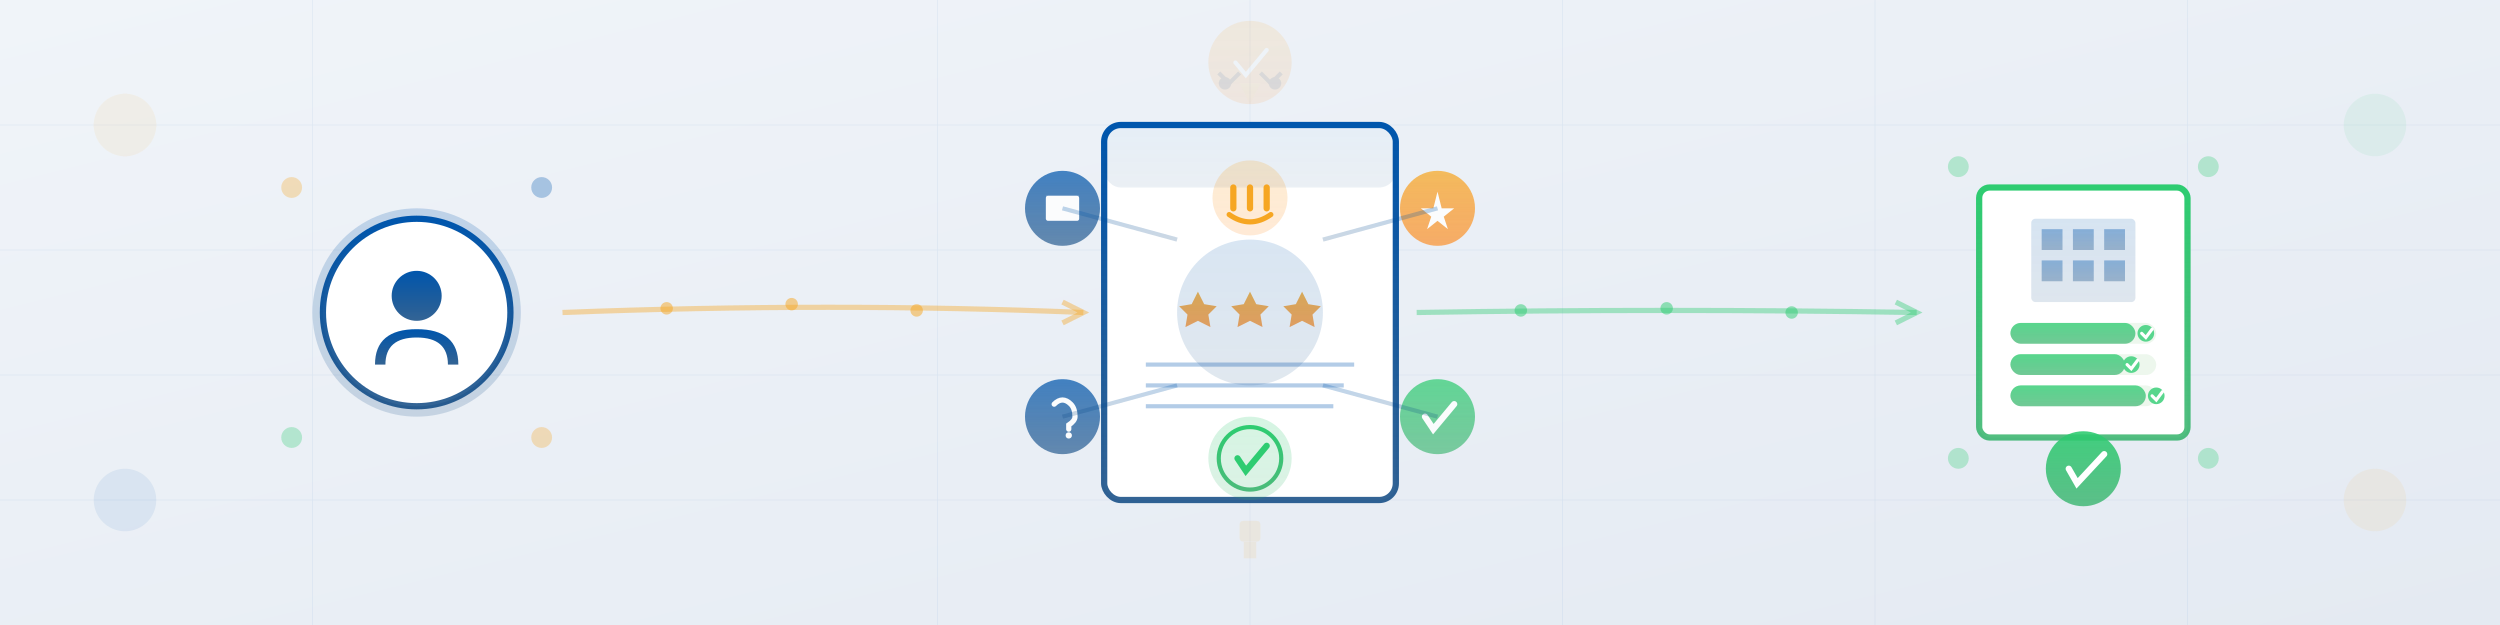 <svg xmlns="http://www.w3.org/2000/svg" viewBox="0 0 1200 300">
  <defs>
    <linearGradient id="bgGradient" x1="0%" y1="0%" x2="100%" y2="100%">
      <stop offset="0%" style="stop-color:#F0F4F9;stop-opacity:1" />
      <stop offset="100%" style="stop-color:#E4EAF2;stop-opacity:1" />
    </linearGradient>

    <linearGradient id="primaryGradient" x1="0%" y1="0%" x2="0%" y2="100%">
      <stop offset="0%" style="stop-color:#0056ad;stop-opacity:1" />
      <stop offset="100%" style="stop-color:#003d7a;stop-opacity:0.8" />
    </linearGradient>

    <linearGradient id="warningGradient" x1="0%" y1="0%" x2="0%" y2="100%">
      <stop offset="0%" style="stop-color:#F6A622;stop-opacity:1" />
      <stop offset="100%" style="stop-color:#ff7b00;stop-opacity:0.8" />
    </linearGradient>

    <linearGradient id="successGradient" x1="0%" y1="0%" x2="0%" y2="100%">
      <stop offset="0%" style="stop-color:#2ECC71;stop-opacity:1" />
      <stop offset="100%" style="stop-color:#27AE60;stop-opacity:0.8" />
    </linearGradient>

    <filter id="glow">
      <feGaussianBlur stdDeviation="2" result="coloredBlur"/>
      <feMerge>
        <feMergeNode in="coloredBlur"/>
        <feMergeNode in="SourceGraphic"/>
      </feMerge>
    </filter>

    <filter id="softGlow">
      <feGaussianBlur stdDeviation="4" result="coloredBlur"/>
      <feMerge>
        <feMergeNode in="coloredBlur"/>
        <feMergeNode in="SourceGraphic"/>
      </feMerge>
    </filter>
  </defs>

  <!-- Background -->
  <rect width="1200" height="300" fill="url(#bgGradient)"/>

  <!-- Grid pattern -->
  <g stroke="#0056ad" stroke-width="0.3" opacity="0.08">
    <path d="M0,60 L1200,60 M0,120 L1200,120 M0,180 L1200,180 M0,240 L1200,240"/>
    <path d="M150,0 L150,300 M300,0 M300,300 M450,0 L450,300 M600,0 L600,300
             M750,0 L750,300 M900,0 L900,300 M1050,0 L1050,300"/>
  </g>

  <!-- Left: Candidate/Employee -->
  <g transform="translate(200,150)">
    <!-- Person background circle -->
    <circle cx="0" cy="0" r="50" fill="url(#primaryGradient)" opacity="0.2"/>
    <circle cx="0" cy="0" r="45" fill="#ffffff" stroke="url(#primaryGradient)" stroke-width="3"/>
    
    <!-- Person icon -->
    <circle cx="0" cy="-8" r="12" fill="url(#primaryGradient)"/>
    <path d="M-20,25 Q-20,8 0,8 Q20,8 20,25 L15,25 Q15,12 0,12 Q-15,12 -15,25 Z" 
          fill="url(#primaryGradient)"/>
    
    <!-- Decorative elements -->
    <g opacity="0.3">
      <circle cx="-60" cy="-60" r="5" fill="#F6A622"/>
      <circle cx="60" cy="-60" r="5" fill="#0056ad"/>
      <circle cx="-60" cy="60" r="5" fill="#2ECC71"/>
      <circle cx="60" cy="60" r="5" fill="#F6A622"/>
    </g>
  </g>

  <!-- Center: Reference Check Process -->
  <g transform="translate(600,150)">
    <!-- Main reference document -->
    <g filter="url(#glow)">
      <rect x="-70" y="-90" width="140" height="180" rx="8" 
            fill="#ffffff" stroke="url(#primaryGradient)" stroke-width="3"/>
      
      <!-- Document header -->
      <rect x="-70" y="-90" width="140" height="30" rx="8" 
            fill="url(#primaryGradient)" opacity="0.1"/>
      
      <!-- Reference icon -->
      <g transform="translate(0,-55)">
        <circle cx="0" cy="0" r="18" fill="url(#warningGradient)" opacity="0.2"/>
        <path d="M-8,-5 L-8,5 M0,-5 L0,5 M8,-5 L8,5" stroke="#F6A622" stroke-width="3" stroke-linecap="round"/>
        <path d="M-10,8 Q0,15 10,8" stroke="#F6A622" stroke-width="2.5" fill="none" stroke-linecap="round"/>
      </g>
      
      <!-- Rating stars -->
      <g transform="translate(0,-10)">
        <path d="M-25,0 L-22,6 L-16,7 L-20,11 L-19,17 L-25,14 L-31,17 L-30,11 L-34,7 L-28,6 Z" fill="url(#warningGradient)" opacity="0.8"/>
        <path d="M0,0 L3,6 L9,7 L5,11 L6,17 L0,14 L-6,17 L-5,11 L-9,7 L-3,6 Z" fill="url(#warningGradient)" opacity="0.8"/>
        <path d="M25,0 L28,6 L34,7 L30,11 L31,17 L25,14 L19,17 L20,11 L16,7 L22,6 Z" fill="url(#warningGradient)" opacity="0.8"/>
      </g>
      
      <!-- Feedback lines -->
      <line x1="-50" y1="25" x2="50" y2="25" stroke="#0056ad" stroke-width="2" opacity="0.3"/>
      <line x1="-50" y1="35" x2="45" y2="35" stroke="#0056ad" stroke-width="2" opacity="0.3"/>
      <line x1="-50" y1="45" x2="40" y2="45" stroke="#0056ad" stroke-width="2" opacity="0.3"/>
      
      <!-- Verification checkmark -->
      <g transform="translate(0,70)">
        <circle cx="0" cy="0" r="20" fill="url(#successGradient)" opacity="0.2"/>
        <circle cx="0" cy="0" r="15" fill="none" stroke="url(#successGradient)" stroke-width="2"/>
        <path d="M-6,0 L-2,6 L8,-6" stroke="#2ECC71" stroke-width="3" 
              stroke-linecap="round" fill="none"/>
      </g>
    </g>

    <!-- Floating reference icons -->
    <g opacity="0.8" filter="url(#softGlow)">
      <!-- Top left: Email -->
      <g transform="translate(-90,-50)">
        <circle cx="0" cy="0" r="18" fill="url(#primaryGradient)" opacity="0.9"/>
        <rect x="-8" y="-6" width="16" height="12" rx="1" fill="#ffffff"/>
        <path d="M-8,-6 L0,0 L8,-6" fill="#ffffff" opacity="0.7"/>
      </g>

      <!-- Top right: Star rating -->
      <g transform="translate(90,-50)">
        <circle cx="0" cy="0" r="18" fill="url(#warningGradient)" opacity="0.9"/>
        <path d="M0,-8 L2,0 L8,0 L3,4 L5,10 L0,6 L-5,10 L-3,4 L-8,0 L-2,0 Z" fill="#ffffff"/>
      </g>

      <!-- Bottom left: Question -->
      <g transform="translate(-90,50)">
        <circle cx="0" cy="0" r="18" fill="url(#primaryGradient)" opacity="0.9"/>
        <path d="M-4,-6 Q0,-10 4,-6 Q6,-4 6,0 Q6,2 3,4 L3,6" stroke="#ffffff" stroke-width="2.5" 
              stroke-linecap="round" fill="none"/>
        <circle cx="3" cy="9" r="1.5" fill="#ffffff"/>
      </g>

      <!-- Bottom right: Verified -->
      <g transform="translate(90,50)">
        <circle cx="0" cy="0" r="18" fill="url(#successGradient)" opacity="0.9"/>
        <path d="M-6,0 L-2,6 L8,-6" stroke="#ffffff" stroke-width="3" 
              stroke-linecap="round" fill="none"/>
      </g>
    </g>

    <!-- Central badge -->
    <g transform="translate(0,0)">
      <circle cx="0" cy="0" r="35" fill="url(#primaryGradient)" opacity="0.15"/>
    </g>

    <!-- Connection lines -->
    <g opacity="0.25" stroke="url(#primaryGradient)" stroke-width="2">
      <line x1="-90" y1="-50" x2="-35" y2="-35"/>
      <line x1="90" y1="-50" x2="35" y2="-35"/>
      <line x1="-90" y1="50" x2="-35" y2="35"/>
      <line x1="90" y1="50" x2="35" y2="35"/>
    </g>
  </g>

  <!-- Right: Reference Provider (Former employer) -->
  <g transform="translate(1000,150)">
    <!-- Reference provider icon -->
    <rect x="-50" y="-60" width="100" height="120" rx="5" 
          fill="#ffffff" stroke="url(#successGradient)" stroke-width="3"/>
    
    <!-- Building/company icon -->
    <g transform="translate(0,-25)" opacity="0.8">
      <rect x="-25" y="-20" width="50" height="40" rx="2" fill="url(#primaryGradient)" opacity="0.2"/>
      <rect x="-20" y="-15" width="10" height="10" fill="url(#primaryGradient)" opacity="0.5"/>
      <rect x="-5" y="-15" width="10" height="10" fill="url(#primaryGradient)" opacity="0.5"/>
      <rect x="10" y="-15" width="10" height="10" fill="url(#primaryGradient)" opacity="0.5"/>
      <rect x="-20" y="0" width="10" height="10" fill="url(#primaryGradient)" opacity="0.5"/>
      <rect x="-5" y="0" width="10" height="10" fill="url(#primaryGradient)" opacity="0.5"/>
      <rect x="10" y="0" width="10" height="10" fill="url(#primaryGradient)" opacity="0.5"/>
    </g>
    
    <!-- Response form -->
    <g transform="translate(0,25)">
      <g opacity="0.8">
        <!-- Response item 1 -->
        <g transform="translate(0,-20)">
          <rect x="-35" y="0" width="70" height="10" rx="5" fill="#E8F5E8"/>
          <rect x="-35" y="0" width="60" height="10" rx="5" fill="url(#successGradient)"/>
          <circle cx="30" cy="5" r="4" fill="#2ECC71"/>
          <path d="M28,5 L30,7 L33,3" stroke="#ffffff" stroke-width="1.5" 
                stroke-linecap="round" fill="none"/>
        </g>
        
        <!-- Response item 2 -->
        <g transform="translate(0,-5)">
          <rect x="-35" y="0" width="70" height="10" rx="5" fill="#E8F5E8"/>
          <rect x="-35" y="0" width="55" height="10" rx="5" fill="url(#successGradient)"/>
          <circle cx="23" cy="5" r="4" fill="#2ECC71"/>
          <path d="M21,5 L23,7 L26,3" stroke="#ffffff" stroke-width="1.5" 
                stroke-linecap="round" fill="none"/>
        </g>
        
        <!-- Response item 3 -->
        <g transform="translate(0,10)">
          <rect x="-35" y="0" width="70" height="10" rx="5" fill="#E8F5E8"/>
          <rect x="-35" y="0" width="65" height="10" rx="5" fill="url(#successGradient)"/>
          <circle cx="35" cy="5" r="4" fill="#2ECC71"/>
          <path d="M33,5 L35,7 L38,3" stroke="#ffffff" stroke-width="1.5" 
                stroke-linecap="round" fill="none"/>
        </g>
      </g>
    </g>

    <!-- Approval badge -->
    <g transform="translate(0,75)">
      <circle cx="0" cy="0" r="18" fill="url(#successGradient)" opacity="0.9"/>
      <path d="M-7,0 L-3,7 L10,-7" stroke="#ffffff" stroke-width="3" 
            stroke-linecap="round" fill="none"/>
    </g>

    <!-- Decorative elements -->
    <g opacity="0.3">
      <circle cx="-60" cy="-70" r="5" fill="#2ECC71"/>
      <circle cx="60" cy="-70" r="5" fill="#2ECC71"/>
      <circle cx="-60" cy="70" r="5" fill="#2ECC71"/>
      <circle cx="60" cy="70" r="5" fill="#2ECC71"/>
    </g>
  </g>

  <!-- Flow arrows and particles -->
  <g filter="url(#glow)">
    <!-- Left to center flow -->
    <path d="M270,150 Q400,145 520,150" stroke="#F6A622" stroke-width="2.5" 
          fill="none" opacity="0.4"/>
    <path d="M510,145 L520,150 L510,155" stroke="#F6A622" stroke-width="2.5" 
          fill="none" opacity="0.4"/>
    
    <!-- Center to right flow -->
    <path d="M680,150 Q800,148 920,150" stroke="#2ECC71" stroke-width="2.5" 
          fill="none" opacity="0.4"/>
    <path d="M910,145 L920,150 L910,155" stroke="#2ECC71" stroke-width="2.5" 
          fill="none" opacity="0.4"/>
    
    <!-- Particles -->
    <g opacity="0.5">
      <circle cx="320" cy="148" r="3" fill="#F6A622"/>
      <circle cx="380" cy="146" r="3" fill="#F6A622"/>
      <circle cx="440" cy="149" r="3" fill="#F6A622"/>
      
      <circle cx="730" cy="149" r="3" fill="#2ECC71"/>
      <circle cx="800" cy="148" r="3" fill="#2ECC71"/>
      <circle cx="860" cy="150" r="3" fill="#2ECC71"/>
    </g>
  </g>

  <!-- Corner decorative accents -->
  <g opacity="0.08">
    <!-- Top-left -->
    <circle cx="60" cy="60" r="15" fill="#F6A622"/>
    <path d="M60,45 L60,75 M45,60 L75,60" stroke="#F6A622" stroke-width="2"/>
    
    <!-- Top-right -->
    <circle cx="1140" cy="60" r="15" fill="#2ECC71"/>
    <path d="M1132,52 L1140,60 L1148,52" stroke="#2ECC71" stroke-width="2" fill="none"/>
    <path d="M1132,68 L1140,60 L1148,68" stroke="#2ECC71" stroke-width="2" fill="none"/>
    
    <!-- Bottom-left -->
    <circle cx="60" cy="240" r="15" fill="#0056ad"/>
    <rect x="52" y="232" width="16" height="16" fill="none" stroke="#0056ad" 
          stroke-width="2" transform="rotate(45 60 240)"/>
    
    <!-- Bottom-right -->
    <circle cx="1140" cy="240" r="15" fill="#F6A622"/>
    <path d="M1140,232 L1148,240 L1140,248 L1132,240 Z" fill="none" stroke="#F6A622" stroke-width="2"/>
  </g>

  <!-- Additional icons floating (subtle) -->
  <g opacity="0.1" filter="url(#softGlow)">
    <!-- Handshake icon (top) -->
    <g transform="translate(600,40)">
      <path d="M-15,-5 L-10,0 L-5,-5 M5,-5 L10,0 L15,-5" stroke="#0056ad" stroke-width="2" fill="none"/>
      <circle cx="-12" cy="0" r="3" fill="#0056ad"/>
      <circle cx="12" cy="0" r="3" fill="#0056ad"/>
    </g>
    
    <!-- Thumbs up (bottom) -->
    <g transform="translate(600,260)">
      <path d="M-5,-10 L-5,-2 Q-5,0 -3,0 L3,0 Q5,0 5,-2 L5,-8 Q5,-10 3,-10 L-3,-10 Q-5,-10 -5,-8" 
            fill="#F6A622"/>
      <path d="M-3,0 L-3,8 L3,8 L3,0" fill="#F6A622"/>
    </g>
  </g>

  <!-- Ribbon badge (top center) -->
  <g transform="translate(600,30)" opacity="0.12">
    <circle cx="0" cy="0" r="20" fill="url(#warningGradient)"/>
    <path d="M-5,10 L0,20 L5,10" fill="url(#warningGradient)"/>
    <path d="M-7,0 L-2,6 L8,-6" stroke="#ffffff" stroke-width="2" 
          stroke-linecap="round" fill="none"/>
  </g>
</svg>
